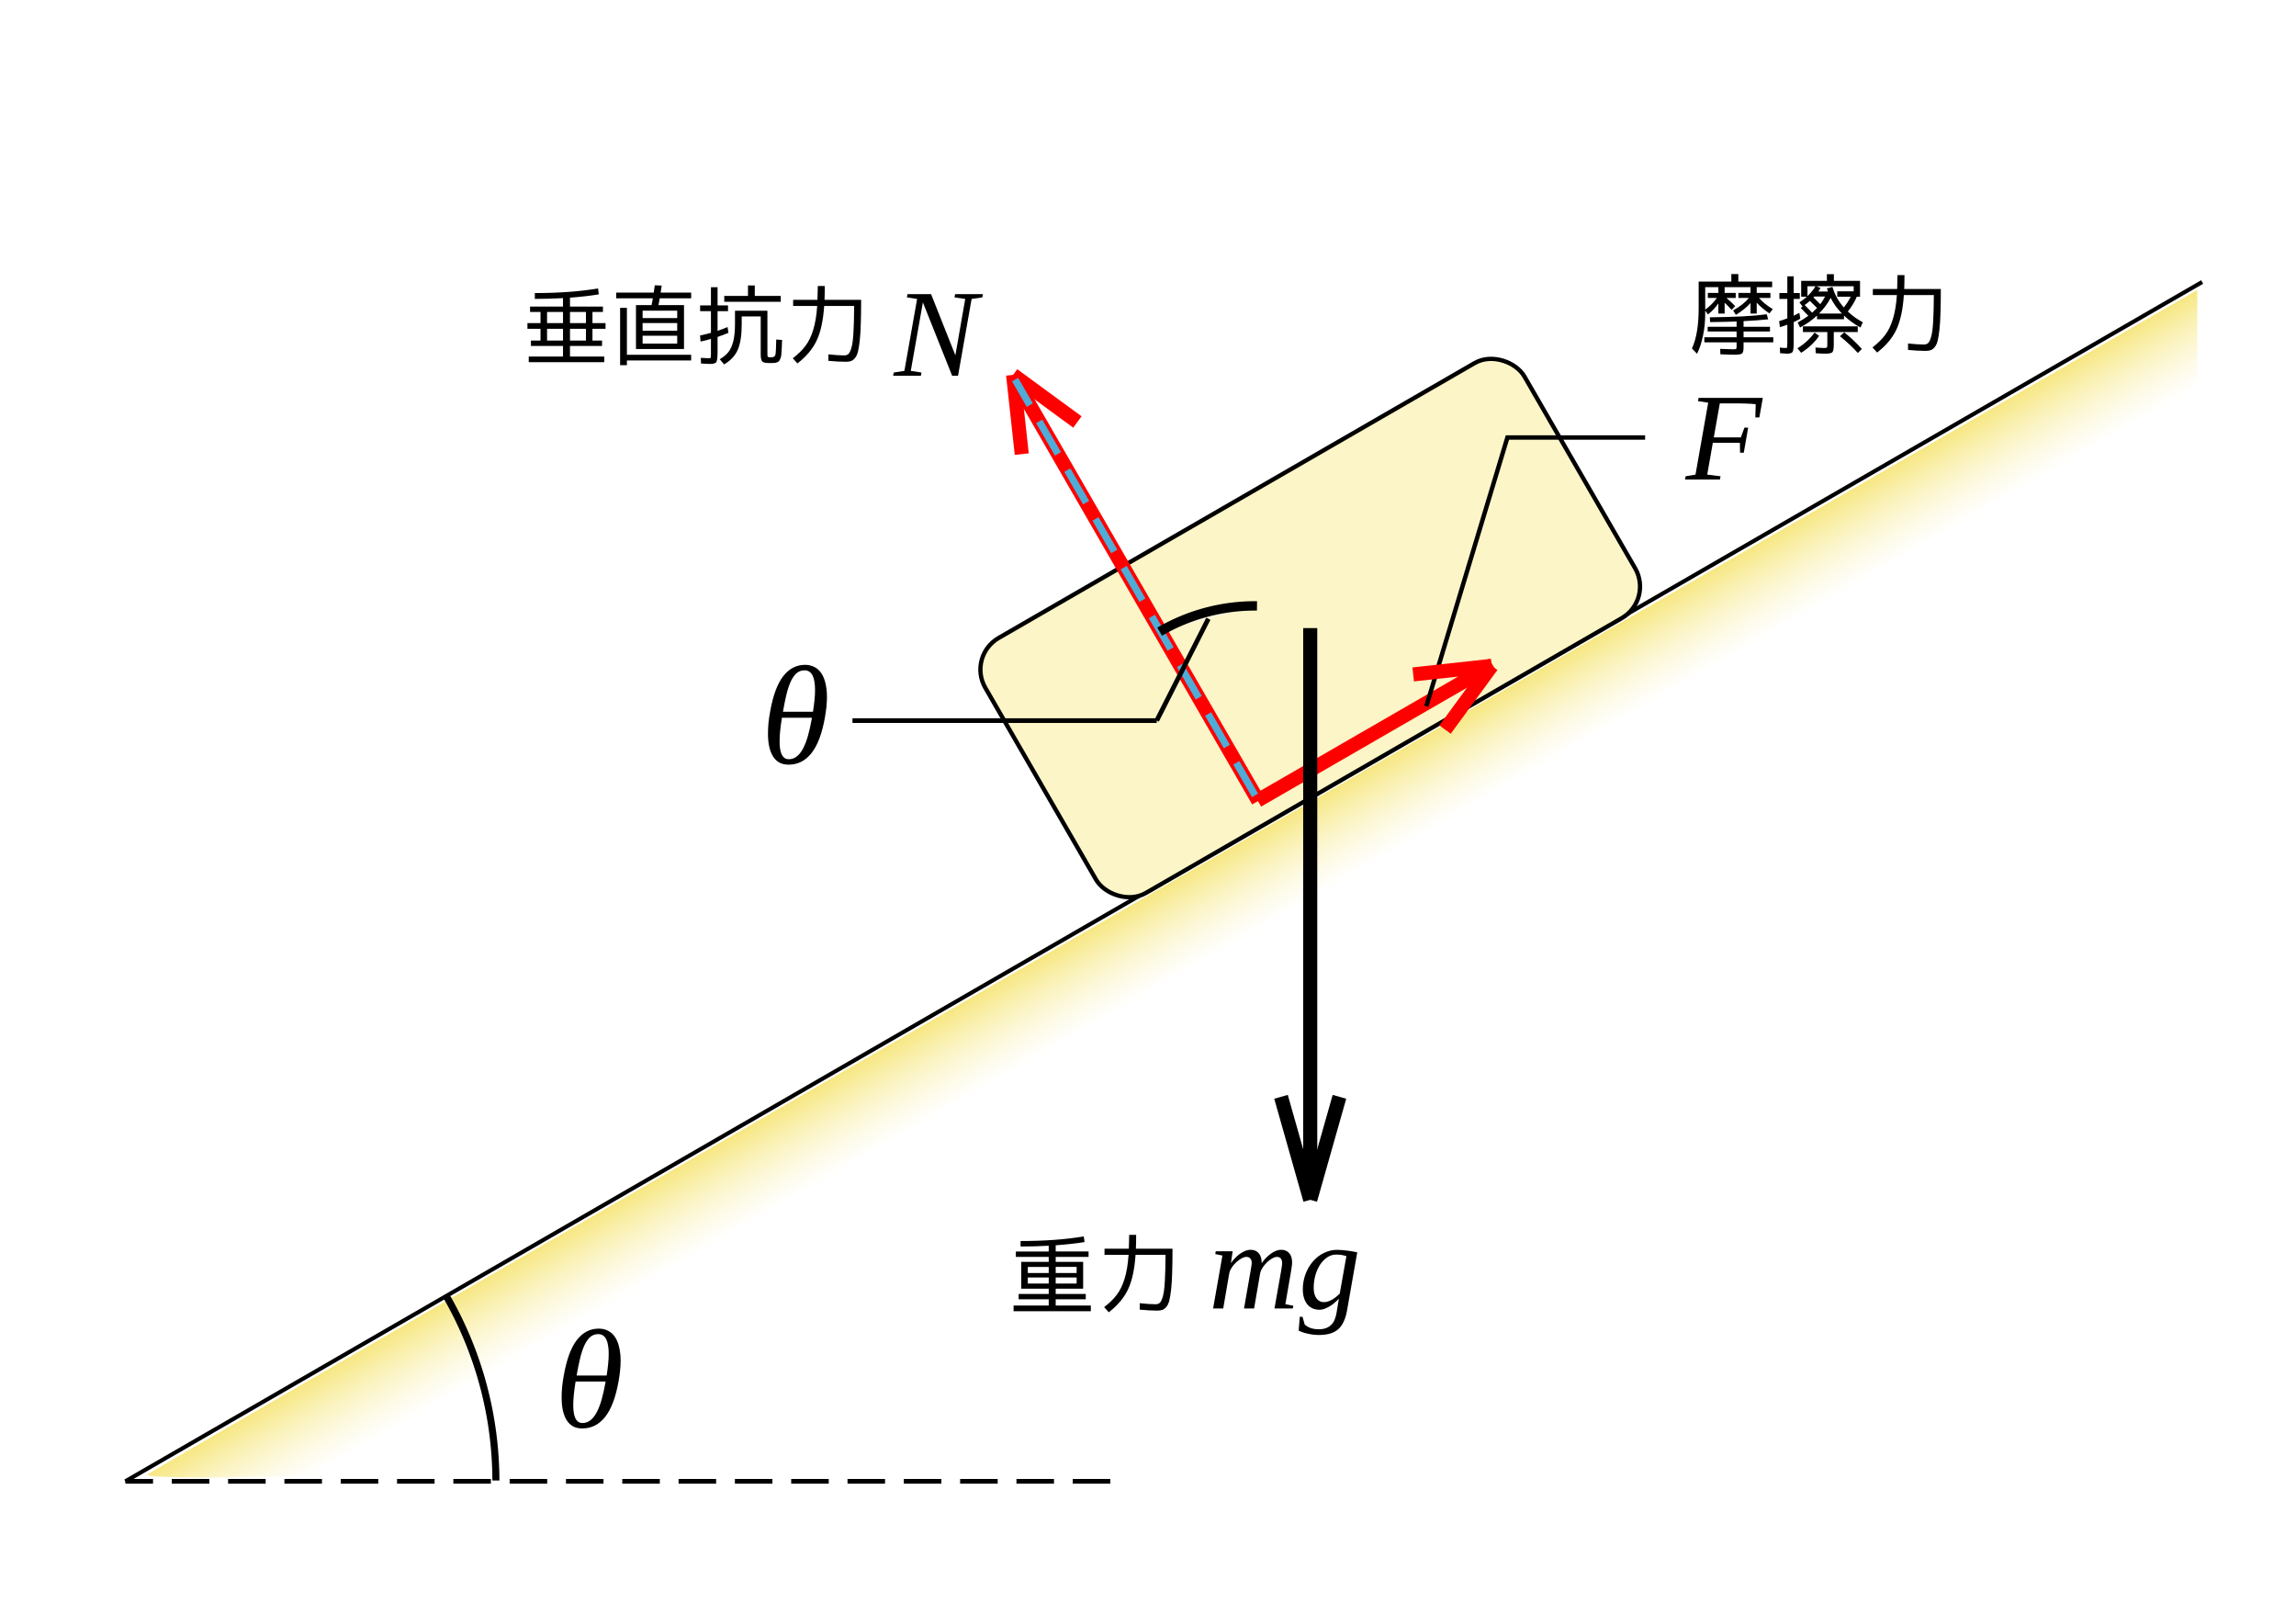 <?xml version="1.0" encoding="UTF-8" standalone="no"?>
<!-- Created with Inkscape (http://www.inkscape.org/) -->

<svg
   xmlns:dc="http://purl.org/dc/elements/1.1/"
   xmlns:cc="http://creativecommons.org/ns#"
   xmlns:rdf="http://www.w3.org/1999/02/22-rdf-syntax-ns#"
   xmlns:svg="http://www.w3.org/2000/svg"
   xmlns="http://www.w3.org/2000/svg"
   xmlns:xlink="http://www.w3.org/1999/xlink"
   xmlns:sodipodi="http://sodipodi.sourceforge.net/DTD/sodipodi-0.dtd"
   xmlns:inkscape="http://www.inkscape.org/namespaces/inkscape"
   width="489.293"
   height="343.922"
   viewBox="0 0 489.293 343.922"
   id="svg2"
   version="1.1"
   inkscape:version="0.91 r13725"
   sodipodi:docname="摩擦あり 斜面で働く力.svg">
  <defs
     id="defs4">
    <linearGradient
       inkscape:collect="always"
       id="linearGradient4621">
      <stop
         style="stop-color:#f6e578;stop-opacity:1"
         offset="0"
         id="stop4623" />
      <stop
         style="stop-color:#faf1b5;stop-opacity:0;"
         offset="1"
         id="stop4625" />
    </linearGradient>
    <linearGradient
       inkscape:collect="always"
       xlink:href="#linearGradient4621"
       id="linearGradient4627"
       x1="212.82"
       y1="429.391"
       x2="222.358"
       y2="445.911"
       gradientUnits="userSpaceOnUse" />
  </defs>
  <sodipodi:namedview
     id="base"
     pagecolor="#ffffff"
     bordercolor="#666666"
     borderopacity="1.0"
     inkscape:pageopacity="0.0"
     inkscape:pageshadow="2"
     inkscape:zoom="1.3903834"
     inkscape:cx="270.88553"
     inkscape:cy="177.00492"
     inkscape:document-units="px"
     inkscape:current-layer="text4391-6-7-3-7"
     showgrid="false"
     inkscape:snap-bbox="true"
     inkscape:window-width="1280"
     inkscape:window-height="736"
     inkscape:window-x="0"
     inkscape:window-y="27"
     inkscape:window-maximized="1"
     inkscape:object-paths="true"
     inkscape:snap-intersection-paths="true"
     inkscape:object-nodes="true"
     inkscape:snap-global="true"
     showguides="true"
     inkscape:snap-to-guides="false"
     inkscape:snap-center="true"
     fit-margin-top="0"
     fit-margin-left="0"
     fit-margin-right="0"
     fit-margin-bottom="0"
     units="px"
     inkscape:snap-page="true" />
  <g
     inkscape:label="レイヤー 1"
     inkscape:groupmode="layer"
     id="layer1"
     transform="translate(34.416,-241.105)">
    <rect
       style="opacity:1;fill:#ffffff;fill-opacity:1;stroke:none;stroke-width:1.297;stroke-miterlimit:4;stroke-dasharray:none;stroke-dashoffset:0;stroke-opacity:1"
       id="rect4253"
       width="489.293"
       height="343.922"
       x="-34.416"
       y="241.105" />
    <flowRoot
       xml:space="preserve"
       id="flowRoot4383"
       style="font-style:normal;font-weight:normal;font-size:40px;line-height:125%;font-family:sans-serif;letter-spacing:0px;word-spacing:0px;fill:#000000;fill-opacity:1;stroke:none;stroke-width:1px;stroke-linecap:butt;stroke-linejoin:miter;stroke-opacity:1"><flowRegion
         id="flowRegion4385"><rect
           id="rect4387"
           width="116.168"
           height="58.084"
           x="440.932"
           y="657.393" /></flowRegion><flowPara
         id="flowPara4389">jyuuryojyu</flowPara></flowRoot>    <g
       style="font-style:normal;font-variant:normal;font-weight:normal;font-stretch:normal;font-size:21.23px;line-height:125%;font-family:'VL ゴシック';-inkscape-font-specification:'VL ゴシック';letter-spacing:0px;word-spacing:0px;fill:#000000;fill-opacity:1;stroke:none;stroke-width:1px;stroke-linecap:butt;stroke-linejoin:miter;stroke-opacity:1"
       id="text4391">
      <path
         d="m 182.072,507.744 7.003,0 0,-1.226 q -2.898,0.167 -6,0.167 l 0,-1.17 q 7.654,0 13.468,-0.985 l 0.167,1.207 q -2.619,0.427 -6.149,0.687 l 0,1.319 7.003,0 0,1.152 -7.003,0 0,1.059 5.852,0 0,5.722 -5.852,0 0,1.115 6.409,0 0,1.133 -6.409,0 0,1.338 7.486,0 0,1.207 -16.459,0 0,-1.207 7.486,0 0,-1.338 -6.409,0 0,-1.133 6.409,0 0,-1.115 -4.458,0 -1.393,0 0,-5.722 5.852,0 0,-1.059 -7.003,0 0,-1.152 z m 2.545,4.588 4.458,0 0,-1.3 -4.458,0 0,1.3 z m 0,0.947 0,1.3 4.458,0 0,-1.3 -4.458,0 z m 5.945,1.3 4.458,0 0,-1.3 -4.458,0 0,1.3 z m 0,-2.248 4.458,0 0,-1.3 -4.458,0 0,1.3 z"
         style="font-size:18.577px"
         id="path4472" />
      <path
         d="m 206.222,504.196 1.486,0 q 0,1.56 -0.056,2.954 l 7.802,0 q 0,3.028 -0.074,5.109 -0.056,2.081 -0.223,3.585 -0.167,1.505 -0.39,2.378 -0.223,0.855 -0.632,1.338 -0.409,0.483 -0.855,0.632 -0.427,0.149 -1.115,0.149 -1.579,0 -3.697,-0.204 l 0,-1.375 q 2.081,0.223 3.362,0.223 0.594,0 0.929,-0.316 0.353,-0.334 0.65,-1.393 0.297,-1.077 0.409,-3.195 0.13,-2.118 0.149,-5.629 l -6.39,0 q -0.316,4.681 -1.616,7.393 -1.282,2.694 -4.087,4.848 l -0.985,-1.096 q 1.69,-1.3 2.694,-2.638 1.022,-1.338 1.653,-3.4 0.65,-2.081 0.855,-5.109 l -5.127,0 0,-1.3 5.183,0 q 0.074,-1.821 0.074,-2.954 z"
         style="font-size:18.577px"
         id="path4474" />
    </g>
    <g
       transform="matrix(0.531,0,0,0.531,107.83,291.279)"
       style="font-style:italic;font-variant:normal;font-weight:normal;font-stretch:normal;font-size:50px;line-height:125%;font-family:'Liberation Serif';-inkscape-font-specification:'Liberation Serif Italic';letter-spacing:0px;word-spacing:0px;fill:#000000;fill-opacity:1;stroke:none;stroke-width:1px;stroke-linecap:butt;stroke-linejoin:miter;stroke-opacity:1"
       id="flowRoot3500-8-0-9-0-4">
      <path
         d="m 119.49,25.465 -4.297,-0.635 0.244,-1.294 11.157,0 -0.244,1.294 -4.297,0.635 -5.444,30.811 -2.368,0 -11.743,-29.443 -4.858,27.49 4.297,0.659 -0.244,1.294 -11.133,0 0.244,-1.294 4.272,-0.659 5.103,-28.857 -4.102,-0.635 0.244,-1.294 9.473,0 9.741,24.536 3.955,-22.607 z"
         style="font-size:50px;stroke:none;stroke-opacity:1"
         id="path4508" />
    </g>
    <g
       style="font-style:normal;font-variant:normal;font-weight:normal;font-stretch:normal;font-size:21.23px;line-height:125%;font-family:'VL ゴシック';-inkscape-font-specification:'VL ゴシック';letter-spacing:0px;word-spacing:0px;fill:#000000;fill-opacity:1;stroke:none;stroke-width:1px;stroke-linecap:butt;stroke-linejoin:miter;stroke-opacity:1"
       id="text4391-6-7-3-7">
      <path
         d="m 343.483,312.964 0,1.077 -6.335,0 0,1.152 q 0,0.966 -0.334,1.226 -0.334,0.26 -1.616,0.26 -0.947,0 -2.991,-0.093 l -0.037,-1.152 q 1.913,0.093 2.768,0.093 0.52,0 0.632,-0.093 0.111,-0.093 0.093,-0.613 l 0,-0.78 -6.873,0 0,-1.077 6.873,0 0,-1.226 -6.167,0 0,-1.003 6.167,0 0,-1.133 q -2.341,0.093 -5.647,0.13 l -0.056,-1.022 q 8.007,-0.074 12.131,-0.65 l 0.297,1.077 q -2.173,0.241 -5.239,0.39 l 0,1.207 5.629,0 0,1.003 -5.629,0 0,1.226 6.335,0 z m -5.201,-8.378 -2.229,0 0,-1.077 2.582,0 0,-1.226 -5.517,0 0,1.226 2.359,0 0,1.077 -1.969,0 q 0.91,0.78 1.858,1.728 l -0.762,0.817 q -0.724,-0.817 -1.486,-1.523 l 0,2.304 -1.338,0 0,-2.173 q -0.873,1.3 -2.211,2.359 l -0.594,-0.817 0,0.409 q 0.019,2.601 -0.464,4.923 -0.483,2.322 -1.282,3.864 l -1.077,-1.133 q 1.43,-3.065 1.43,-8.545 l 0,-5.703 6.966,0 0,-1.598 1.486,0 0,1.598 7.208,0 0,1.189 -3.288,0 0,1.226 2.917,0 0,1.077 -2.415,0 q 1.059,1.245 2.917,2.378 l -0.706,0.91 q -1.635,-1.077 -2.712,-2.285 l 0,2.322 -1.319,0 0,-2.248 q -1.189,1.338 -3.121,2.526 l -0.594,-0.947 q 2.173,-1.207 3.362,-2.656 z m -6.836,0 -1.913,0 0,-1.077 2.248,0 0,-1.226 -2.805,0 0,4.793 q 1.598,-1.17 2.471,-2.489 z"
         style="font-size:18.577px"
         id="path4448" />
      <path
         d="m 357.694,312.741 0.91,-0.836 q 2.081,1.672 3.752,3.548 l -0.855,0.855 q -1.542,-1.728 -3.808,-3.567 z m -9.065,2.582 q 2.248,-1.412 3.641,-3.362 l 0.985,0.706 q -1.43,2.081 -3.827,3.604 l -0.799,-0.947 z m 12.855,-4.681 0,1.207 -5.109,0 0,2.656 q 0,1.319 -0.297,1.635 -0.297,0.316 -1.505,0.316 -0.836,0 -2.043,-0.093 l -0.056,-1.207 q 1.43,0.093 1.783,0.093 0.52,0 0.632,-0.093 0.111,-0.093 0.111,-0.594 l 0,-2.712 -5.201,0 0,-1.207 11.685,0 z m -4.365,-6.316 0,-1.152 3.492,0 0,-1.077 -7.969,0 0.91,0.353 q -0.297,0.52 -0.464,0.762 l 2.043,0 -0.223,-0.669 1.189,-0.316 q 0.687,2.415 2.415,4.384 0.873,-1.059 1.468,-2.285 l -2.861,0 z m -0.724,-3.381 5.573,0 0,3.381 -0.687,0 q -0.687,1.616 -1.913,3.158 1.375,1.3 3.195,2.285 l -0.502,1.115 q -1.932,-1.04 -3.511,-2.545 l 0,0.78 -5.74,0 0,-0.78 q -1.579,1.468 -3.622,2.545 l -0.502,-1.077 q 1.282,-0.687 2.266,-1.43 -0.855,-0.91 -1.616,-1.653 l 0.39,-0.316 -0.669,-0.873 q 0.929,-0.613 1.579,-1.207 l -1.207,0 0,-3.381 5.48,0 0,-1.43 1.486,0 0,1.43 z m -7.263,2.601 0,1.245 -1.3,0 0,3.585 q 0.279,-0.13 1.207,-0.613 l 0.204,1.245 q -0.594,0.353 -1.412,0.724 l 0,4.365 q 0,1.579 -0.223,1.969 -0.223,0.39 -1.189,0.39 -0.372,0 -1.486,-0.093 l -0.056,-1.207 q 0.743,0.093 1.226,0.093 0.279,0 0.316,-0.13 0.037,-0.13 0.056,-0.947 l 0,-3.882 q -0.743,0.279 -1.579,0.52 l -0.167,-1.282 q 0.836,-0.241 1.746,-0.594 l 0,-4.143 -1.69,0 0,-1.245 1.69,0 0,-3.567 1.356,0 0,3.567 1.3,0 z m 8.991,4.365 q -1.523,-1.542 -2.415,-3.344 -0.873,1.709 -2.471,3.344 l 4.886,0 z m -4.626,-1.988 q 0.557,-0.724 1.022,-1.635 l -2.285,0 q 0,0 -0.167,0.167 -0.111,0.111 -0.167,0.186 l 0.167,-0.149 q 0.985,0.947 1.43,1.43 z m -0.687,0.799 q -0.316,-0.353 -1.523,-1.505 -0.446,0.39 -1.115,0.873 0.743,0.724 1.598,1.635 0.464,-0.409 1.04,-1.003 z m -2.043,-2.526 q 1.077,-1.022 1.709,-2.099 l -1.709,0 0,2.099 z"
         style="font-size:18.577px"
         id="path4450" />
      <path
         d="m 369.955,299.719 1.486,0 q 0,1.56 -0.056,2.954 l 7.802,0 q 0,3.028 -0.074,5.109 -0.056,2.081 -0.223,3.585 -0.167,1.505 -0.39,2.378 -0.223,0.855 -0.632,1.338 -0.409,0.483 -0.855,0.632 -0.427,0.149 -1.115,0.149 -1.579,0 -3.697,-0.204 l 0,-1.375 q 2.081,0.223 3.362,0.223 0.594,0 0.929,-0.316 0.353,-0.334 0.65,-1.393 0.297,-1.077 0.409,-3.195 0.13,-2.118 0.149,-5.629 l -6.39,0 q -0.316,4.681 -1.616,7.393 -1.282,2.694 -4.087,4.848 l -0.985,-1.096 q 1.69,-1.3 2.694,-2.638 1.022,-1.338 1.653,-3.4 0.65,-2.081 0.855,-5.109 l -5.127,0 0,-1.3 5.183,0 q 0.074,-1.821 0.074,-2.954 z"
         style="font-size:18.577px"
         id="path4452" />
    </g>
    <g
       transform="matrix(0.531,0,0,0.531,276.534,313.381)"
       style="font-style:italic;font-variant:normal;font-weight:normal;font-stretch:normal;font-size:50px;line-height:125%;font-family:'Liberation Serif';-inkscape-font-specification:'Liberation Serif Italic';letter-spacing:0px;word-spacing:0px;fill:#000000;fill-opacity:1;stroke:none;stroke-width:1px;stroke-linecap:butt;stroke-linejoin:miter;stroke-opacity:1"
       id="flowRoot3500-8-0-9-0-4-5-6-8">
      <path
         d="m 101.814,41.579 -2.246,12.744 5.347,0.659 -0.244,1.294 -14.014,0 0.244,-1.294 3.955,-0.659 5.103,-28.857 -4.102,-0.635 0.244,-1.294 25.781,0 -1.392,7.837 -1.611,0 0.146,-5.298 q -0.757,-0.098 -1.855,-0.171 -1.099,-0.073 -2.246,-0.098 -1.147,-0.049 -2.173,-0.049 -1.001,-0.024 -1.562,-0.024 l -6.567,0 -2.417,13.647 10.864,0 1.44,-3.906 1.489,0 -1.758,10.059 -1.489,0 -0.073,-3.955 -10.864,0 z"
         style="font-size:50px;stroke:none;stroke-opacity:1"
         id="path4455" />
    </g>
    <g
       transform="translate(-96,-8)"
       style="font-style:italic;font-variant:normal;font-weight:normal;font-stretch:normal;font-size:26.538px;line-height:125%;font-family:'Liberation Serif';-inkscape-font-specification:'Liberation Serif Italic';letter-spacing:0px;word-spacing:0px;fill:#000000;fill-opacity:1;stroke:none;stroke-width:1px;stroke-linecap:butt;stroke-linejoin:miter;stroke-opacity:1"
       id="flowRoot3500-8-0-9-0-2">
      <path
         d="m 330.463,518.216 q 0.428,-0.609 0.933,-1.127 0.505,-0.518 1.037,-0.894 0.531,-0.389 1.076,-0.596 0.557,-0.22 1.088,-0.22 1.088,0 1.71,0.7 0.635,0.687 0.635,1.996 0,0.194 -0.026,0.466 -0.026,0.272 -0.078,0.583 -0.039,0.311 -0.091,0.635 -0.052,0.324 -0.104,0.609 l -1.14,6.609 1.698,0.324 -0.117,0.583 -3.9,0 1.335,-7.542 q 0.052,-0.272 0.104,-0.583 0.052,-0.324 0.091,-0.622 0.052,-0.298 0.078,-0.544 0.026,-0.246 0.026,-0.402 0,-0.583 -0.272,-0.933 -0.272,-0.363 -0.855,-0.363 -0.298,0 -0.661,0.155 -0.363,0.155 -0.739,0.428 -0.376,0.259 -0.739,0.609 -0.35,0.35 -0.648,0.739 -0.298,0.389 -0.505,0.803 -0.207,0.415 -0.272,0.79 l -1.283,7.464 -2.151,0 1.322,-7.542 q 0.052,-0.272 0.104,-0.583 0.052,-0.324 0.104,-0.622 0.052,-0.298 0.078,-0.544 0.039,-0.246 0.039,-0.402 0,-0.583 -0.285,-0.933 -0.285,-0.363 -0.894,-0.363 -0.298,0 -0.661,0.155 -0.363,0.155 -0.752,0.428 -0.376,0.259 -0.752,0.609 -0.363,0.35 -0.674,0.739 -0.298,0.389 -0.505,0.803 -0.207,0.415 -0.272,0.79 l -1.283,7.464 -2.151,0 1.983,-11.273 -1.529,-0.324 0.104,-0.583 3.602,0 -0.363,2.514 q 0.428,-0.609 0.933,-1.127 0.505,-0.518 1.05,-0.894 0.544,-0.389 1.088,-0.596 0.557,-0.22 1.088,-0.22 1.14,0 1.762,0.726 0.635,0.713 0.635,2.112 z"
         style="font-size:26.538px;stroke:none;stroke-opacity:1"
         id="path4477" />
      <path
         d="m 343.745,526.535 q 0.441,0 0.894,-0.155 0.466,-0.168 0.907,-0.428 0.441,-0.259 0.829,-0.583 0.402,-0.324 0.713,-0.635 l 1.425,-8.008 q -0.311,-0.078 -0.557,-0.143 -0.246,-0.065 -0.492,-0.104 -0.233,-0.039 -0.505,-0.052 -0.272,-0.026 -0.622,-0.026 -1.037,0 -1.918,0.596 -0.881,0.596 -1.529,1.581 -0.635,0.985 -0.998,2.268 -0.35,1.283 -0.35,2.643 0,0.648 0.13,1.205 0.143,0.557 0.415,0.972 0.272,0.402 0.687,0.635 0.415,0.233 0.972,0.233 z m 3.162,-0.726 q -0.259,0.285 -0.713,0.687 -0.441,0.402 -0.998,0.777 -0.557,0.363 -1.192,0.622 -0.622,0.259 -1.244,0.259 -0.855,0 -1.516,-0.311 -0.661,-0.324 -1.114,-0.894 -0.441,-0.57 -0.674,-1.361 -0.233,-0.803 -0.233,-1.762 0,-1.153 0.259,-2.216 0.259,-1.076 0.739,-2.008 0.479,-0.946 1.14,-1.71 0.674,-0.777 1.49,-1.335 0.816,-0.557 1.749,-0.855 0.946,-0.311 1.97,-0.311 0.441,0 0.998,0.052 0.557,0.039 1.14,0.117 0.583,0.065 1.127,0.168 0.557,0.091 0.985,0.194 l -2.177,12.414 q -0.246,1.399 -0.726,2.384 -0.466,0.998 -1.192,1.62 -0.726,0.622 -1.736,0.907 -1.011,0.285 -2.332,0.285 -0.7,0 -1.361,-0.091 -0.661,-0.091 -1.231,-0.233 -0.557,-0.13 -1.011,-0.298 -0.441,-0.155 -0.713,-0.298 l 0.233,-2.954 0.583,0 0.466,1.633 q 0.466,0.454 1.205,0.739 0.752,0.285 1.814,0.285 0.959,0 1.62,-0.285 0.674,-0.272 1.101,-0.752 0.441,-0.466 0.674,-1.101 0.246,-0.622 0.363,-1.322 l 0.505,-3.045 z"
         style="font-size:26.538px;stroke:none;stroke-opacity:1"
         id="path4479" />
    </g>
    <path
       style="opacity:1;fill:none;fill-rule:evenodd;stroke:#000000;stroke-width:0.868px;stroke-linecap:butt;stroke-linejoin:miter;stroke-opacity:1"
       d="M -7.703,556.71 434.877,301.186"
       id="path3336"
       inkscape:connector-curvature="0" />
    <path
       style="fill:none;fill-rule:evenodd;stroke:#000000;stroke-width:3;stroke-linecap:butt;stroke-linejoin:miter;stroke-opacity:1"
       d="m 244.802,496.738 6.226,-21.948"
       id="path4285-4-9"
       inkscape:connector-curvature="0" />
    <path
       style="fill:none;fill-rule:evenodd;stroke:#000000;stroke-width:3;stroke-linecap:butt;stroke-linejoin:miter;stroke-opacity:1"
       d="m 238.576,474.79 6.226,21.948"
       id="path4285-0-2-2"
       inkscape:connector-curvature="0" />
    <rect
       style="opacity:1;fill:#fcf5c7;fill-opacity:1;stroke:#000000;stroke-width:0.911;stroke-miterlimit:4;stroke-dasharray:none;stroke-dashoffset:0;stroke-opacity:1"
       id="rect3375"
       width="132.663"
       height="62.742"
       x="-41.789"
       y="415.724"
       ry="7.772"
       transform="matrix(0.866,-0.5,0.5,0.866,0,0)" />
    <path
       style="fill:#000000;fill-rule:evenodd;stroke:#ff0000;stroke-width:3;stroke-linecap:butt;stroke-linejoin:miter;stroke-opacity:1"
       d="m 181.418,321.139 52.311,90.606"
       id="path4195-0"
       inkscape:connector-curvature="0" />
    <path
       style="fill:#000000;fill-rule:evenodd;stroke:#ff0000;stroke-width:3;stroke-linecap:butt;stroke-linejoin:miter;stroke-opacity:1"
       d="m 181.484,320.977 13.7,10.037"
       id="path4285-4-9-8"
       inkscape:connector-curvature="0" />
    <path
       style="fill:#000000;fill-rule:evenodd;stroke:#ff0000;stroke-width:3;stroke-linecap:butt;stroke-linejoin:miter;stroke-opacity:1"
       d="m 183.327,337.86 -1.843,-16.883"
       id="path4285-0-2-2-9"
       inkscape:connector-curvature="0" />
    <g
       style="font-style:normal;font-variant:normal;font-weight:normal;font-stretch:normal;font-size:21.23px;line-height:125%;font-family:'VL ゴシック';-inkscape-font-specification:'VL ゴシック';letter-spacing:0px;word-spacing:0px;fill:#000000;fill-opacity:1;stroke:none;stroke-width:1px;stroke-linecap:butt;stroke-linejoin:miter;stroke-opacity:1"
       id="text4391-6">
      <path
         d="m 90.451,307.574 -3.4,0 0,2.378 3.4,0 0,-2.378 z m -10.886,-4.031 q 7.654,0 13.468,-0.985 l 0.167,1.263 q -2.824,0.464 -6.149,0.706 l 0,1.895 7.022,0 0,1.152 -2.229,0 0,2.378 2.786,0 0,1.207 -2.786,0 0,2.508 2.043,0 0,1.152 -6.836,0 0,2.248 7.301,0 0,1.207 -16.087,0 0,-1.207 7.301,0 0,-2.248 -6.836,0 0,-1.152 2.043,0 0,-2.508 -2.786,0 0,-1.207 2.786,0 0,-2.378 -2.229,0 0,-1.152 7.022,0 0,-1.802 q -2.898,0.167 -6,0.167 l 0,-1.245 z m 2.601,4.031 0,2.378 3.4,0 0,-2.378 -3.4,0 z m 3.4,3.585 -3.4,0 0,2.508 3.4,0 0,-2.508 z m 4.886,2.508 0,-2.508 -3.4,0 0,2.508 3.4,0 z"
         style="font-size:18.577px"
         id="path4499" />
      <path
         d="m 99.182,306.701 0,9.994 13.691,0 0,1.207 -13.691,0 0,1.003 -1.449,0 0,-12.205 1.449,0 z m 10.719,7.616 0,-1.69 -7.375,0 0,1.69 7.375,0 z m -13.004,-9.66 0,-1.207 8.007,0 q 0.111,-0.762 0.223,-1.56 l 1.468,0.056 q -0.111,0.78 -0.223,1.505 l 6.502,0 0,1.207 -6.688,0 q -0.149,0.743 -0.279,1.449 l 5.443,0 0,9.363 -8.824,0 -1.412,0 0,-9.363 3.325,0 q 0.149,-0.706 0.279,-1.449 l -7.821,0 z m 5.629,4.217 7.375,0 0,-1.579 -7.375,0 0,1.579 z m 0,1.059 0,1.635 7.375,0 0,-1.635 -7.375,0 z"
         style="font-size:18.577px"
         id="path4501" />
      <path
         d="m 127.697,308.522 -4.05,0 0,1.653 q 0,3.567 -0.855,5.48 -0.855,1.913 -2.898,3.084 l -0.929,-1.096 q 1.189,-0.687 1.858,-1.542 0.669,-0.855 1.04,-2.322 0.353,-1.468 0.353,-3.771 l 0,-2.694 6.91,0 0,9.047 q -0.019,0.65 0.093,0.762 0.111,0.111 0.706,0.111 0.743,0 0.892,-0.502 0.149,-0.502 0.186,-3.288 l 1.245,0.093 q -0.019,0.966 -0.056,1.56 l -0.074,1.189 q -0.037,0.594 -0.111,0.873 -0.074,0.279 -0.223,0.576 -0.149,0.297 -0.297,0.409 -0.149,0.111 -0.446,0.204 -0.297,0.093 -0.557,0.093 -0.279,0 -0.743,0.019 -1.338,0.019 -1.69,-0.316 -0.353,-0.334 -0.353,-1.542 l 0,-8.081 z m -7.765,-3.121 0,-1.245 5.053,0 0,-2.229 1.449,0 0,2.229 5.536,0 0,1.245 -12.038,0 z m 0.799,0.78 0,1.226 -2.229,0 0,4.18 q 1.003,-0.316 2.136,-0.799 l 0.186,1.226 q -1.375,0.576 -2.322,0.873 l 0,3.418 q -0.019,1.598 -0.279,1.969 -0.26,0.372 -1.412,0.372 -0.483,0 -1.839,-0.093 l -0.037,-1.207 q 1.3,0.093 1.69,0.093 0.353,0 0.409,-0.149 0.056,-0.149 0.056,-0.929 l 0,-3.047 q -1.096,0.334 -2.211,0.557 l -0.111,-1.282 q 1.319,-0.279 2.322,-0.576 l 0,-4.607 -2.304,0 0,-1.226 2.304,0 0,-3.883 1.412,0 0,3.883 2.229,0 z"
         style="font-size:18.577px"
         id="path4503" />
      <path
         d="m 139.865,302.038 1.486,0 q 0,1.56 -0.056,2.954 l 7.802,0 q 0,3.028 -0.074,5.109 -0.056,2.081 -0.223,3.585 -0.167,1.505 -0.39,2.378 -0.223,0.855 -0.632,1.338 -0.409,0.483 -0.855,0.632 -0.427,0.149 -1.115,0.149 -1.579,0 -3.697,-0.204 l 0,-1.375 q 2.081,0.223 3.362,0.223 0.594,0 0.929,-0.316 0.353,-0.334 0.65,-1.393 0.297,-1.077 0.409,-3.195 0.13,-2.118 0.149,-5.629 l -6.39,0 q -0.316,4.681 -1.616,7.393 -1.282,2.694 -4.087,4.848 l -0.985,-1.096 q 1.69,-1.3 2.694,-2.638 1.022,-1.338 1.653,-3.4 0.65,-2.081 0.855,-5.109 l -5.127,0 0,-1.3 5.183,0 q 0.074,-1.821 0.074,-2.954 z"
         style="font-size:18.577px"
         id="path4505" />
    </g>
    <path
       style="fill:#000000;fill-rule:evenodd;stroke:#ff0000;stroke-width:3;stroke-linecap:butt;stroke-linejoin:miter;stroke-opacity:1"
       d="m 283.663,382.747 -50.069,28.907"
       id="path4229-1"
       inkscape:connector-curvature="0" />
    <path
       style="fill:none;fill-rule:evenodd;stroke:#000000;stroke-width:1;stroke-linecap:butt;stroke-linejoin:miter;stroke-miterlimit:4;stroke-dasharray:8, 4;stroke-dashoffset:0;stroke-opacity:1"
       d="m 202.196,556.71 -209.899,0"
       id="path3741"
       inkscape:connector-curvature="0" />
    <path
       style="fill:none;fill-rule:evenodd;stroke:#000000;stroke-width:0.938;stroke-linecap:butt;stroke-linejoin:miter;stroke-opacity:1"
       d="m 316.17,334.319 -29.346,0 -17.284,57.273"
       id="path4674"
       inkscape:connector-curvature="0"
       sodipodi:nodetypes="ccc" />
    <g
       style="font-style:italic;font-variant:normal;font-weight:normal;font-stretch:normal;font-size:30px;line-height:125%;font-family:'Liberation Serif';-inkscape-font-specification:'Liberation Serif Italic';letter-spacing:0px;word-spacing:0px;fill:#000000;fill-opacity:1;stroke:none;stroke-width:1px;stroke-linecap:butt;stroke-linejoin:miter;stroke-opacity:1"
       id="text4391-3">
      <path
         d="m 93.168,524.179 q 1.143,0 2.021,0.469 0.879,0.454 1.465,1.333 0.586,0.879 0.879,2.168 0.308,1.274 0.308,2.915 0,1.89 -0.425,4.277 -0.908,5.171 -2.871,7.646 -1.948,2.461 -4.878,2.461 -1.113,0 -1.948,-0.439 -0.82,-0.454 -1.362,-1.304 -0.542,-0.864 -0.82,-2.095 -0.264,-1.23 -0.264,-2.798 0,-1.04 0.103,-2.197 0.117,-1.157 0.352,-2.446 0.908,-5.142 2.783,-7.559 1.89,-2.432 4.658,-2.432 z m -0.103,1.172 q -0.967,0 -1.67,0.586 -0.688,0.586 -1.23,1.714 -0.527,1.128 -0.938,2.769 -0.396,1.641 -0.762,3.75 l 6.401,0 q 0.205,-1.318 0.322,-2.476 0.117,-1.172 0.117,-2.168 0,-0.967 -0.132,-1.743 -0.117,-0.776 -0.381,-1.304 -0.264,-0.542 -0.688,-0.835 -0.425,-0.293 -1.04,-0.293 z m -4.819,10.107 q -0.234,1.421 -0.366,2.695 -0.132,1.26 -0.132,2.329 0,0.864 0.103,1.567 0.103,0.703 0.337,1.201 0.234,0.498 0.615,0.776 0.381,0.264 0.923,0.264 0.952,0 1.699,-0.601 0.762,-0.601 1.348,-1.729 0.601,-1.143 1.055,-2.783 0.454,-1.641 0.82,-3.721 l -6.401,0 z"
         style="font-style:italic;font-variant:normal;font-weight:normal;font-stretch:normal;font-size:30px;font-family:'Liberation Serif';-inkscape-font-specification:'Liberation Serif Italic'"
         id="path4482" />
    </g>
    <path
       style="opacity:1;fill:url(#linearGradient4627);fill-opacity:1;stroke:none;stroke-width:1.017;stroke-miterlimit:4;stroke-dasharray:none;stroke-dashoffset:0;stroke-opacity:1"
       d="M -3.016,555.25 C -2.459,554.76 86.335,503.392 194.304,441.099 302.274,378.806 400.339,322.224 412.226,315.362 l 21.614,-12.477 0,10.43 0,10.43 -200.631,115.898 -200.631,115.898 -18.304,0.301 c -10.544,0.173 -17.875,-0.077 -17.291,-0.591 z"
       id="path4619"
       inkscape:connector-curvature="0" />
    <path
       style="opacity:1;fill:none;fill-opacity:1;stroke:#000000;stroke-width:1.5;stroke-miterlimit:4;stroke-dasharray:none;stroke-dashoffset:0;stroke-opacity:1"
       id="path4576"
       sodipodi:type="arc"
       sodipodi:cx="-7.7033353"
       sodipodi:cy="556.70984"
       sodipodi:rx="78.966064"
       sodipodi:ry="78.966064"
       sodipodi:start="5.7606702"
       sodipodi:end="6.2810454"
       d="m 60.726,517.301 a 78.966,78.966 0 0 1 10.537,39.24"
       sodipodi:open="true" />
    <path
       style="fill:none;fill-rule:evenodd;stroke:#000000;stroke-width:3;stroke-linecap:butt;stroke-linejoin:miter;stroke-opacity:1"
       d="m 244.802,374.924 1e-5,121.697"
       id="path4195-0-6"
       inkscape:connector-curvature="0" />
    <path
       style="fill:#000000;fill-rule:evenodd;stroke:#ff0000;stroke-width:3;stroke-linecap:butt;stroke-linejoin:miter;stroke-opacity:1"
       d="m 283.486,382.966 -16.737,1.827"
       id="path4285"
       inkscape:connector-curvature="0" />
    <path
       style="fill:#000000;fill-rule:evenodd;stroke:#ff0000;stroke-width:3;stroke-linecap:butt;stroke-linejoin:miter;stroke-opacity:1"
       d="m 273.535,396.548 9.95,-13.581"
       id="path4285-0"
       inkscape:connector-curvature="0" />
    <path
       style="fill:#000000;fill-rule:evenodd;stroke:#4facd7;stroke-width:1.5;stroke-linecap:butt;stroke-linejoin:miter;stroke-miterlimit:4;stroke-dasharray:8, 4;stroke-dashoffset:0;stroke-opacity:1"
       d="m 233.043,410.555 -51.142,-88.581"
       id="path4246-7"
       inkscape:connector-curvature="0" />
    <path
       style="opacity:1;fill:#f8f2dc;fill-opacity:1;stroke:#000000;stroke-width:2;stroke-miterlimit:4;stroke-dasharray:none;stroke-dashoffset:0;stroke-opacity:1"
       id="path3514"
       sodipodi:type="arc"
       sodipodi:cx="233.04289"
       sodipodi:cy="410.55508"
       sodipodi:rx="40.360054"
       sodipodi:ry="40.360054"
       sodipodi:start="4.1846573"
       sodipodi:end="4.7226544"
       d="m 212.719,375.686 a 40.36,40.36 0 0 1 20.739,-5.489"
       sodipodi:open="true" />
    <g
       style="font-style:italic;font-variant:normal;font-weight:normal;font-stretch:normal;font-size:30px;line-height:125%;font-family:'Liberation Serif';-inkscape-font-specification:'Liberation Serif Italic';letter-spacing:0px;word-spacing:0px;fill:#000000;fill-opacity:1;stroke:none;stroke-width:1px;stroke-linecap:butt;stroke-linejoin:miter;stroke-opacity:1"
       id="text4329"
       transform="translate(-57.799,-86.043)">
      <path
         d="m 194.939,468.797 q 1.143,0 2.021,0.469 0.879,0.454 1.465,1.333 0.586,0.879 0.879,2.168 0.308,1.274 0.308,2.915 0,1.89 -0.425,4.277 -0.908,5.171 -2.871,7.646 -1.948,2.461 -4.878,2.461 -1.113,0 -1.948,-0.439 -0.82,-0.454 -1.362,-1.304 -0.542,-0.864 -0.82,-2.095 -0.264,-1.23 -0.264,-2.798 0,-1.04 0.103,-2.197 0.117,-1.157 0.352,-2.446 0.908,-5.142 2.783,-7.559 1.89,-2.432 4.658,-2.432 z m -0.103,1.172 q -0.967,0 -1.67,0.586 -0.688,0.586 -1.23,1.714 -0.527,1.128 -0.938,2.769 -0.396,1.641 -0.762,3.75 l 6.401,0 q 0.205,-1.318 0.322,-2.476 0.117,-1.172 0.117,-2.168 0,-0.967 -0.132,-1.743 -0.117,-0.776 -0.381,-1.304 -0.264,-0.542 -0.688,-0.835 -0.425,-0.293 -1.04,-0.293 z m -4.819,10.107 q -0.234,1.421 -0.366,2.695 -0.132,1.26 -0.132,2.329 0,0.864 0.103,1.567 0.103,0.703 0.337,1.201 0.234,0.498 0.615,0.776 0.381,0.264 0.923,0.264 0.952,0 1.699,-0.601 0.762,-0.601 1.348,-1.729 0.601,-1.143 1.055,-2.783 0.454,-1.641 0.82,-3.721 l -6.401,0 z"
         id="path4338"
         inkscape:connector-curvature="0" />
    </g>
    <path
       style="fill:none;fill-rule:evenodd;stroke:#000000;stroke-width:1;stroke-linecap:butt;stroke-linejoin:miter;stroke-opacity:1"
       d="m 223.088,372.94 -10.996,21.698"
       id="path4333"
       inkscape:connector-curvature="0" />
    <path
       style="fill:none;fill-rule:evenodd;stroke:#000000;stroke-width:1;stroke-linecap:butt;stroke-linejoin:miter;stroke-opacity:1"
       d="m 212.092,394.638 -64.838,0"
       id="path4335"
       inkscape:connector-curvature="0"
       sodipodi:nodetypes="cc" />
  </g>
</svg>
